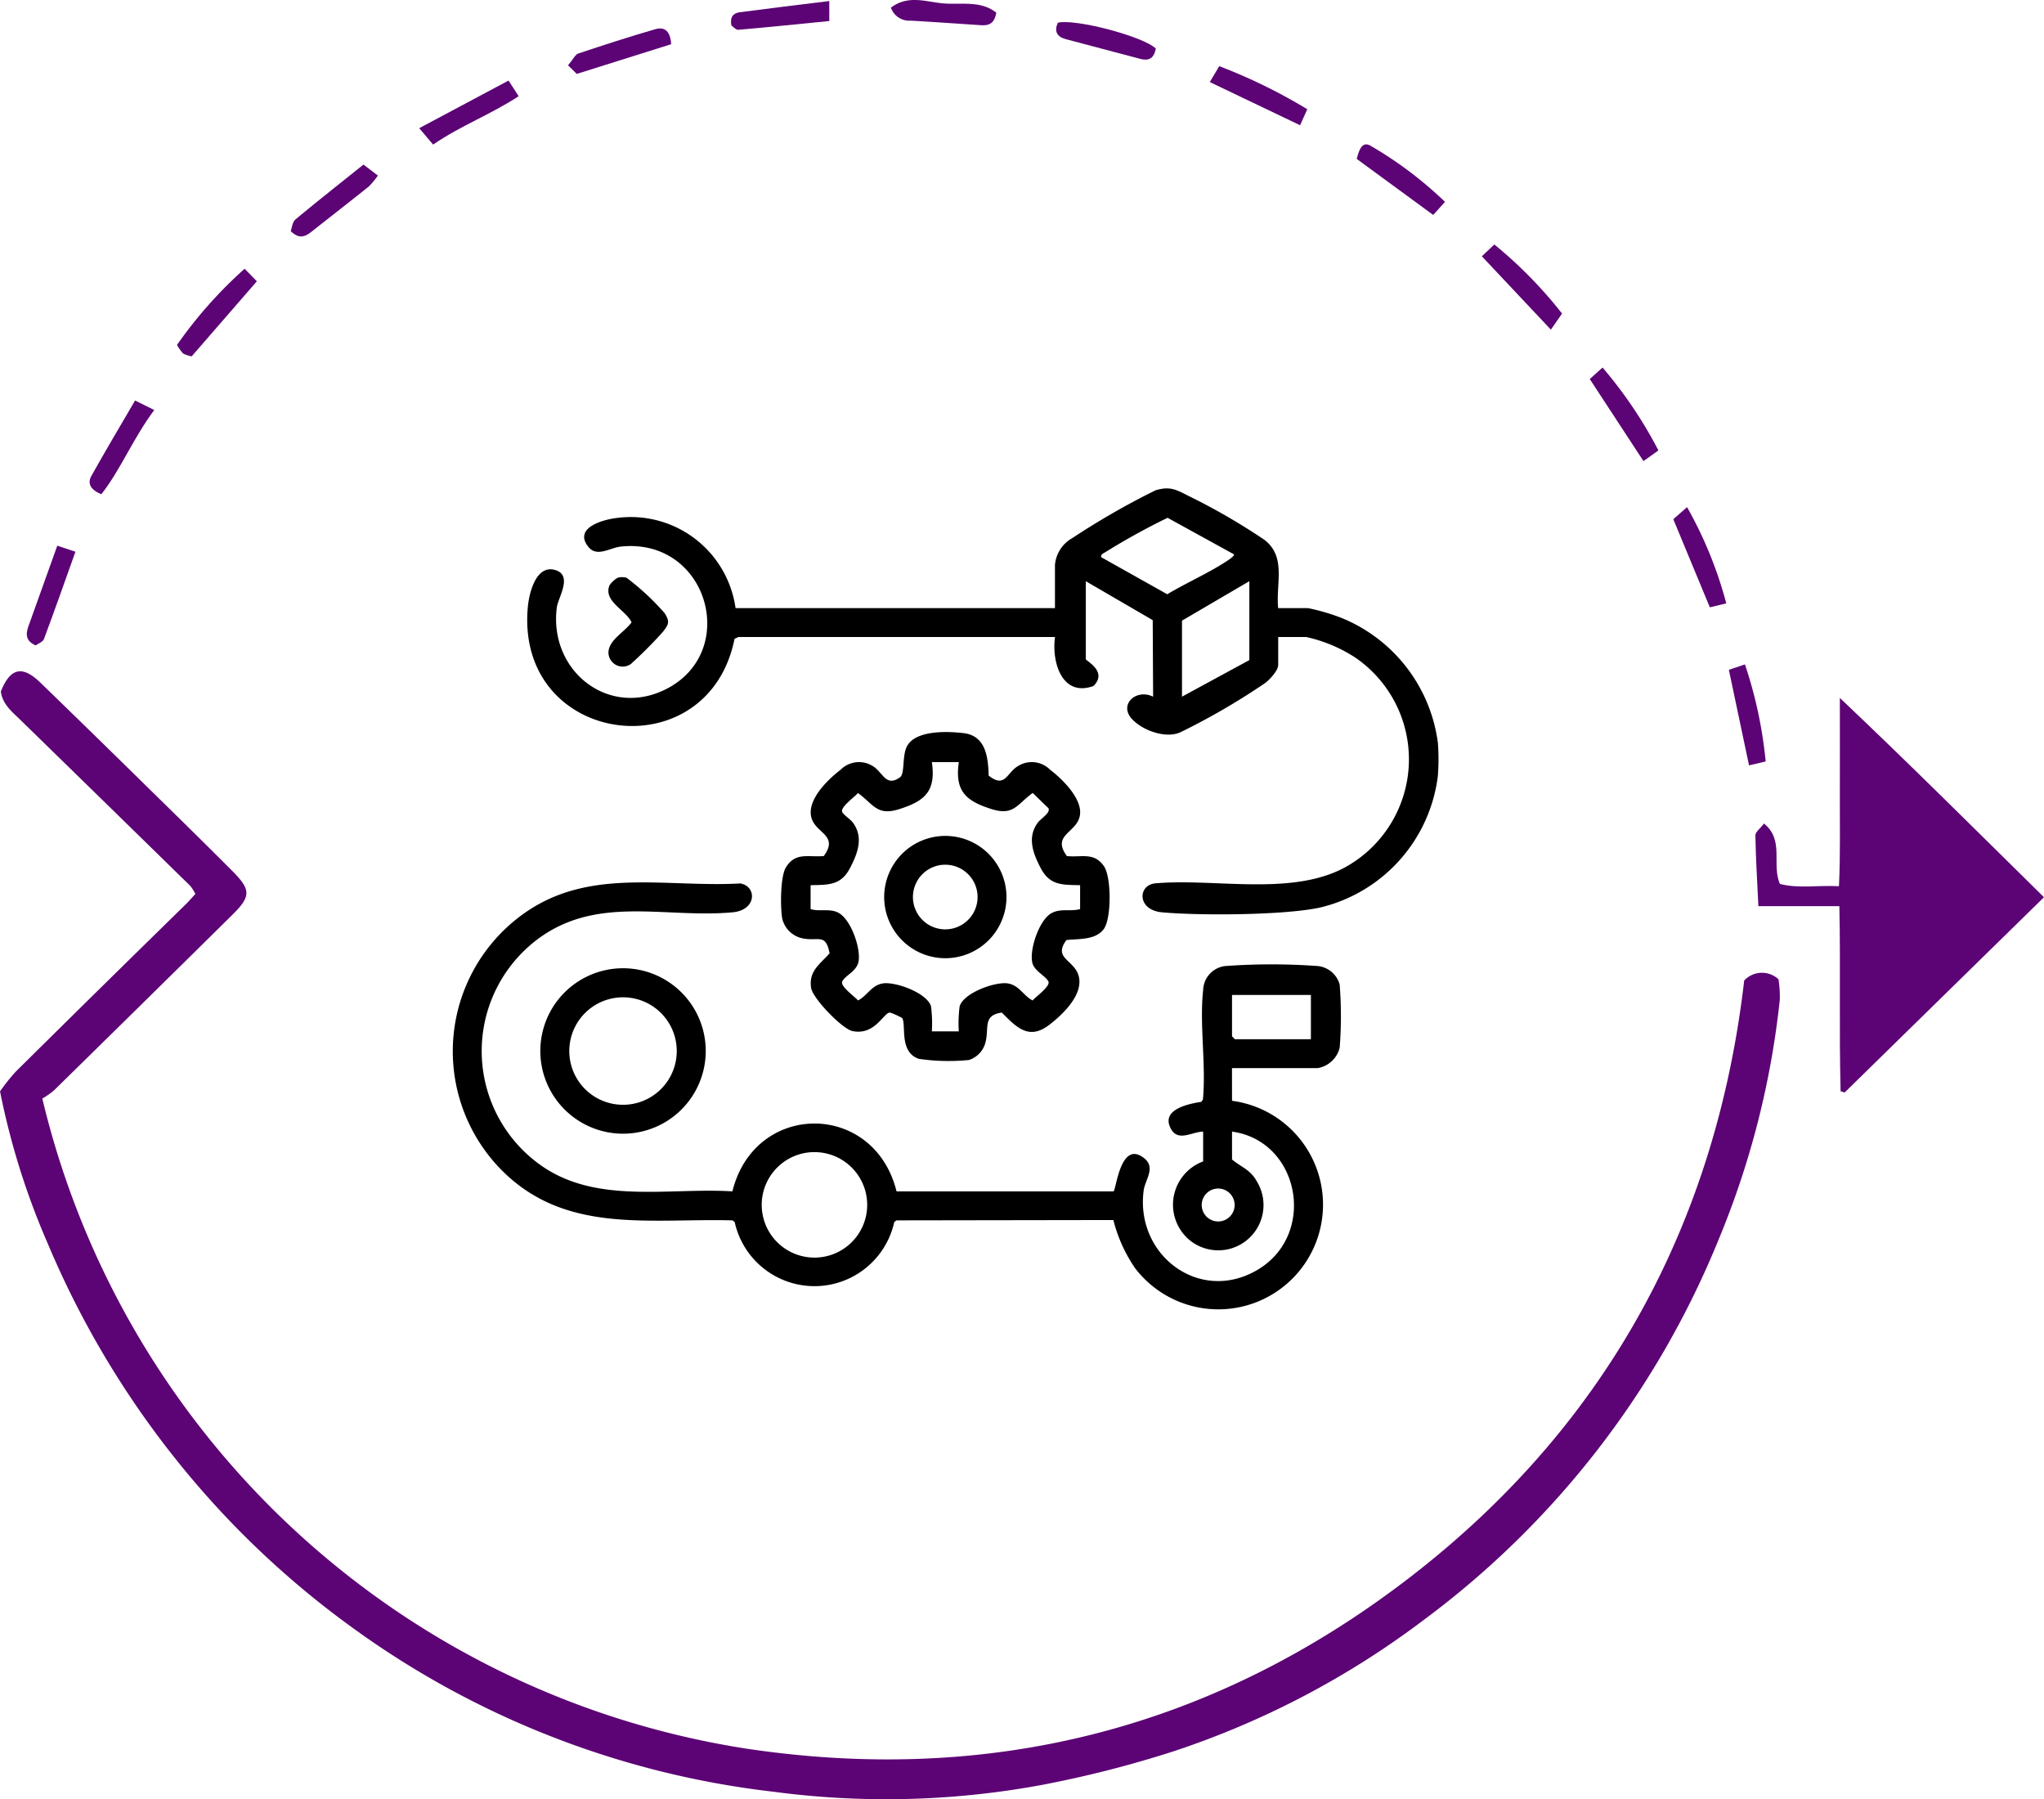 <svg xmlns="http://www.w3.org/2000/svg" width="193.261" height="170.078" viewBox="0 0 193.261 170.078">
  <g id="Group_163812" data-name="Group 163812" transform="translate(-774.999 -2630.162)">
    <g id="Group_163807" data-name="Group 163807" transform="translate(774.999 2630.162)">
      <path id="Path_96600" data-name="Path 96600" d="M103.617,75.24a81.25,81.25,0,0,0,66.6,61.463c23.219,3.471,44.323-1.974,62.85-16.311,18.477-14.3,28.8-33.4,31.464-56.311a2.3,2.3,0,0,1,3.241-.118,10.753,10.753,0,0,1,.126,1.923,81.283,81.283,0,0,1-5.755,22.609A84.3,84.3,0,0,1,234.2,124.555a81.659,81.659,0,0,1-23.69,12.417,104.342,104.342,0,0,1-12.288,3.138,80.726,80.726,0,0,1-25.5.659,84.089,84.089,0,0,1-39.912-15.6,84.993,84.993,0,0,1-15.858-14.95,86.236,86.236,0,0,1-12.805-21.233,70.312,70.312,0,0,1-4.527-14.423,17.62,17.62,0,0,1,1.5-1.882q8.023-7.94,16.089-15.833c.29-.284.554-.595.881-.953a4.168,4.168,0,0,0-.493-.767q-8-7.829-16.017-15.648c-.8-.783-1.729-1.5-1.884-2.721.887-2.215,2.011-2.5,3.714-.859,4.207,4.067,8.38,8.171,12.56,12.27q2.815,2.757,5.6,5.545c1.777,1.784,1.79,2.4.037,4.134q-8.411,8.309-16.856,16.59a7.3,7.3,0,0,1-1.127.8" transform="translate(-99.616 28.611)" fill="#5c0375"/>
      <path id="Path_96601" data-name="Path 96601" d="M216.766,55.053c-6.439,6.306-12.645,12.382-18.849,18.461l-.382-.116c-.153-5.77.006-11.551-.118-17.5H189.76c-.113-2.349-.246-4.521-.284-6.694-.006-.312.445-.63.813-1.116,1.958,1.59.693,3.84,1.505,5.709,1.72.456,3.524.116,5.585.216.144-3.079.07-5.921.083-8.758s0-5.7,0-9.039c6.666,6.313,12.857,12.495,19.3,18.841" transform="translate(-23.504 29.764)" fill="#5c0375"/>
      <path id="Path_96602" data-name="Path 96602" d="M115.069,14.247c.4.4.735.752,1.158,1.184-2.255,2.6-4.215,4.854-6.16,7.094a2.706,2.706,0,0,1-.813-.266,4.368,4.368,0,0,1-.578-.811,41.563,41.563,0,0,1,6.392-7.2" transform="translate(-91.941 11.16)" fill="#5c0375"/>
      <path id="Path_96603" data-name="Path 96603" d="M182,21.056c-2.324-2.471-4.372-4.647-6.525-6.935l1.18-1.116a41.509,41.509,0,0,1,6.4,6.529c-.3.441-.574.827-1.056,1.522" transform="translate(-35.364 10.107)" fill="#5c0375"/>
      <path id="Path_96604" data-name="Path 96604" d="M121.078,9.117c3.02-1.612,5.672-3.025,8.443-4.5.336.521.571.883.955,1.479-2.638,1.731-5.48,2.783-8.088,4.573l-1.31-1.548" transform="translate(-81.438 2.999)" fill="#5c0375"/>
      <path id="Path_96605" data-name="Path 96605" d="M176.3,14.554l-7.231-5.3c.318-1.278.7-1.646,1.424-1.173a36.659,36.659,0,0,1,6.919,5.234c-.393.438-.711.794-1.112,1.241" transform="translate(-40.789 5.767)" fill="#5c0375"/>
      <path id="Path_96606" data-name="Path 96606" d="M110.314,21.888c-2.048,2.759-3.168,5.63-5,7.962-1.13-.46-1.3-1.09-.942-1.732,1.3-2.329,2.667-4.618,4.13-7.128l1.812.9" transform="translate(-95.73 16.871)" fill="#5c0375"/>
      <path id="Path_96607" data-name="Path 96607" d="M161.549,5.379c.39-.658.61-1.027.89-1.5a51.438,51.438,0,0,1,8.324,4.071c-.238.532-.416.924-.68,1.513-2.846-1.361-5.548-2.652-8.535-4.082" transform="translate(-47.159 2.376)" fill="#5c0375"/>
      <path id="Path_96608" data-name="Path 96608" d="M122.743,9.954a7.884,7.884,0,0,1-.861,1.034c-1.768,1.417-3.557,2.806-5.334,4.211-.591.467-1.178.859-2.05.007.122-.321.159-.863.447-1.1,2.095-1.745,4.241-3.432,6.433-5.188.532.4.877.667,1.365,1.04" transform="translate(-87.011 6.642)" fill="#5c0375"/>
      <path id="Path_96609" data-name="Path 96609" d="M190.286,35.545l-1.557.375-3.454-8.328,1.3-1.143a38.512,38.512,0,0,1,3.709,9.1" transform="translate(-27.063 21.494)" fill="#5c0375"/>
      <path id="Path_96610" data-name="Path 96610" d="M181,20.391c.441-.4.73-.654,1.208-1.086a41.136,41.136,0,0,1,5.281,7.835c-.473.338-.857.611-1.413,1.007-1.732-2.647-3.347-5.113-5.076-7.756" transform="translate(-30.686 15.443)" fill="#5c0375"/>
      <path id="Path_96611" data-name="Path 96611" d="M138.447,3.438l-8.927,2.806c-.172-.168-.48-.473-.826-.811.519-.617.689-1.021.964-1.114,2.416-.805,4.841-1.594,7.286-2.3.914-.264,1.433.22,1.5,1.42" transform="translate(-74.986 0.742)" fill="#5c0375"/>
      <path id="Path_96612" data-name="Path 96612" d="M101.829,37.85c-.951-.408-.957-1.064-.687-1.814.881-2.46,1.762-4.92,2.728-7.615l1.716.571c-1.042,2.915-1.982,5.595-2.977,8.254-.1.27-.528.417-.779.6" transform="translate(-98.453 23.165)" fill="#5c0375"/>
      <path id="Path_96613" data-name="Path 96613" d="M189.639,34.5a41.109,41.109,0,0,1,1.96,9.172l-1.572.371c-.641-3.027-1.247-5.9-1.908-9.034l1.52-.51" transform="translate(-24.654 28.312)" fill="#5c0375"/>
      <path id="Path_96614" data-name="Path 96614" d="M163.105,4.125c-.172.946-.683,1.182-1.446.981q-3.527-.925-7.048-1.864c-.876-.235-1.134-.757-.768-1.564,1.683-.386,8.064,1.293,9.263,2.447" transform="translate(-53.822 0.465)" fill="#5c0375"/>
      <path id="Path_96615" data-name="Path 96615" d="M145.223,1.216c1.66-1.263,3.413-.517,5.007-.4,1.657.127,3.524-.284,4.957.877-.2,1.141-.816,1.221-1.518,1.175-2.192-.144-4.383-.3-6.577-.425a1.832,1.832,0,0,1-1.869-1.232" transform="translate(-60.987 -0.491)" fill="#5c0375"/>
      <path id="Path_96616" data-name="Path 96616" d="M146.328.545V2.434c-2.931.29-5.761.584-8.6.829-.223.02-.477-.288-.648-.4-.175-.785.17-1.177.774-1.258,2.706-.36,5.417-.682,8.47-1.06" transform="translate(-67.919 -0.446)" fill="#5c0375"/>
    </g>
    <path id="Path_96636" data-name="Path 96636" d="M73.926,365.462a9.9,9.9,0,1,1-9.172,15.812,14.118,14.118,0,0,1-2.046-4.541l-20.505.032-.211.154a7.726,7.726,0,0,1-15.091,0l-.21-.154c-8.051-.211-16.1,1.385-22.175-5.114A15.98,15.98,0,0,1,7.1,347.667c6.153-4.28,13.29-2.359,20.332-2.752,1.583.259,1.568,2.512-.71,2.726-6.171.578-12.464-1.541-17.984,2.21a13.222,13.222,0,0,0,.073,21.872c5.214,3.5,11.942,1.937,17.875,2.3,2.119-8.55,13.4-8.548,15.521,0l20.51,0c.255-.07.648-4.983,2.934-3.106,1.07.879.057,2.014-.078,3.019-.817,6.115,5.3,10.748,10.773,7.5,5.642-3.348,3.993-12.176-2.42-13.062v2.638c1,.809,1.74.948,2.395,2.153a4.278,4.278,0,0,1-6.678,5.222,4.36,4.36,0,0,1,1.553-7.193v-2.82c-1.072.015-2.382,1.016-3.067-.3-.928-1.779,1.618-2.318,2.894-2.514l.15-.214c.314-3.292-.338-7.122.024-10.346a2.355,2.355,0,0,1,2.088-2.278,60.877,60.877,0,0,1,8.746,0,2.4,2.4,0,0,1,2.073,1.747,38.148,38.148,0,0,1,0,5.982,2.589,2.589,0,0,1-2.081,1.921h-8.1Zm7.459-10.006H73.926v3.911l.272.272h7.186ZM39.431,375.3a4.986,4.986,0,1,0-4.985,4.985,4.985,4.985,0,0,0,4.985-4.985m34.742.012a1.556,1.556,0,1,0-1.556,1.556,1.556,1.556,0,0,0,1.556-1.556M24.166,360.751a7.82,7.82,0,1,1-7.82-7.82,7.82,7.82,0,0,1,7.82,7.82m-2.741.007a5.08,5.08,0,1,0-5.08,5.08,5.08,5.08,0,0,0,5.08-5.08M58.31,342.327c1.417.145,2.557-.4,3.505.953.714,1.018.723,4.946-.014,5.945-.786,1.065-2.392.909-3.528,1.039-1.314,1.753.746,1.852,1.156,3.407.461,1.746-1.475,3.605-2.781,4.61-1.934,1.486-3.1.231-4.488-1.158-2,.271-1.046,1.7-1.67,3.188a2.375,2.375,0,0,1-1.435,1.293,19.37,19.37,0,0,1-4.731-.107c-1.922-.637-1.171-3.247-1.59-3.865a7.1,7.1,0,0,0-1.134-.508c-.6-.056-1.4,2.19-3.563,1.746-.961-.2-3.767-3.086-3.913-4.1-.229-1.589.84-2.211,1.751-3.254-.358-1.873-1.023-1.154-2.383-1.382a2.483,2.483,0,0,1-2.095-1.909c-.185-1.046-.186-3.97.354-4.839.907-1.461,2.114-.929,3.578-1.062,1.48-2.035-.877-2.137-1.2-3.742-.332-1.635,1.569-3.484,2.784-4.41a2.442,2.442,0,0,1,3.061-.341c.933.548,1.216,2.023,2.559,1.047.487-.355.173-2.052.677-2.96.836-1.51,3.823-1.394,5.346-1.212,2.1.253,2.315,2.29,2.358,4.01,1.561,1.242,1.7-.264,2.759-.886a2.443,2.443,0,0,1,3.061.341c1.157.882,3.026,2.714,2.817,4.256-.232,1.718-2.747,1.84-1.236,3.9m-10.217-8.884H45.546c.4,2.752-.658,3.685-3.1,4.451-2.087.656-2.4-.444-3.883-1.527-.317.372-1.72,1.36-1.491,1.8.139.271.771.679,1.01,1,1.024,1.387.455,2.889-.267,4.278-.855,1.645-2,1.6-3.735,1.632l0,2.261c.811.252,1.653-.05,2.474.273,1.293.51,2.275,3.375,2.067,4.643-.159.973-1.23,1.31-1.546,1.922-.23.445,1.2,1.453,1.491,1.8.881-.453,1.27-1.445,2.351-1.612,1.179-.183,4.153.885,4.547,2.16a12.535,12.535,0,0,1,.081,2.375h2.547a12.464,12.464,0,0,1,.081-2.375c.395-1.276,3.368-2.344,4.547-2.16,1.081.167,1.47,1.159,2.351,1.612.3-.352,1.721-1.36,1.491-1.8-.274-.532-1.339-.986-1.518-1.768-.289-1.26.65-4.039,1.8-4.677.877-.489,1.8-.137,2.718-.393l0-2.261c-1.738-.029-2.88.012-3.735-1.632-.722-1.389-1.291-2.891-.267-4.278.276-.375,1.232-.933,1.01-1.364l-1.491-1.444c-1.485,1.083-1.8,2.183-3.883,1.527-2.439-.766-3.5-1.7-3.1-4.451M52.6,346.2a5.781,5.781,0,1,1-5.781-5.78A5.781,5.781,0,0,1,52.6,346.2m-2.732,0a3.056,3.056,0,1,0-3.056,3.055,3.056,3.056,0,0,0,3.056-3.055m43.525-11.489A14.631,14.631,0,0,1,82.3,347.18c-3.341.749-11.5.789-15.018.46-2.278-.214-2.293-2.465-.71-2.726,5.763-.542,13.327,1.346,18.441-1.753a11.655,11.655,0,0,0,.543-19.617,14.007,14.007,0,0,0-4.622-1.927H78.292v2.638c0,.533-.789,1.369-1.214,1.7a64.93,64.93,0,0,1-8.056,4.68c-1.408.609-3.579-.2-4.565-1.274-1.261-1.377.427-2.889,2.008-2.1l-.037-7.239L60.1,316.341v7.368c0,.155,2.114,1.175.722,2.541-2.966,1.073-3.965-2.254-3.632-4.634H27.26l-.371.174c-2.523,12.547-20.733,10.142-19.546-2.99.121-1.344.779-4.059,2.6-3.512,1.68.5.265,2.6.144,3.525C9.3,324.837,15.027,329.348,20.5,326.5c6.887-3.578,3.833-14.275-4.338-13.435-1.078.111-2.286,1.057-3.108.012-1.426-1.814,1.479-2.585,2.765-2.721a10,10,0,0,1,11.166,8.528h30.2v-4.093a3.232,3.232,0,0,1,1.652-2.532,71.9,71.9,0,0,1,7.86-4.512c1.413-.422,1.989-.033,3.164.554a60.246,60.246,0,0,1,7.143,4.138c2.084,1.628,1.048,4.144,1.285,6.446h2.82a19.516,19.516,0,0,1,3.232.953,14.821,14.821,0,0,1,9.049,11.782,20.506,20.506,0,0,1,0,3.093M74.108,313.8l-6.274-3.452a64.393,64.393,0,0,0-5.859,3.232c-.191.127-.465.191-.421.489l6.249,3.508c1.827-1.1,4.078-2.079,5.821-3.264.123-.083.564-.409.484-.513m1.456,10v-7.46l-6.368,3.73v7.186Zm-60.488-7.092c-.642,1.518,1.535,2.353,2.075,3.518-.632.917-2.232,1.7-2.182,2.932a1.347,1.347,0,0,0,2.114,1.014,41.082,41.082,0,0,0,3-3.006c.562-.705.74-.978.179-1.825a23.676,23.676,0,0,0-3.588-3.328,1.612,1.612,0,0,0-.831,0,2.39,2.39,0,0,0-.763.7" transform="translate(817.561 2368.765)"/>
  </g>
</svg>
